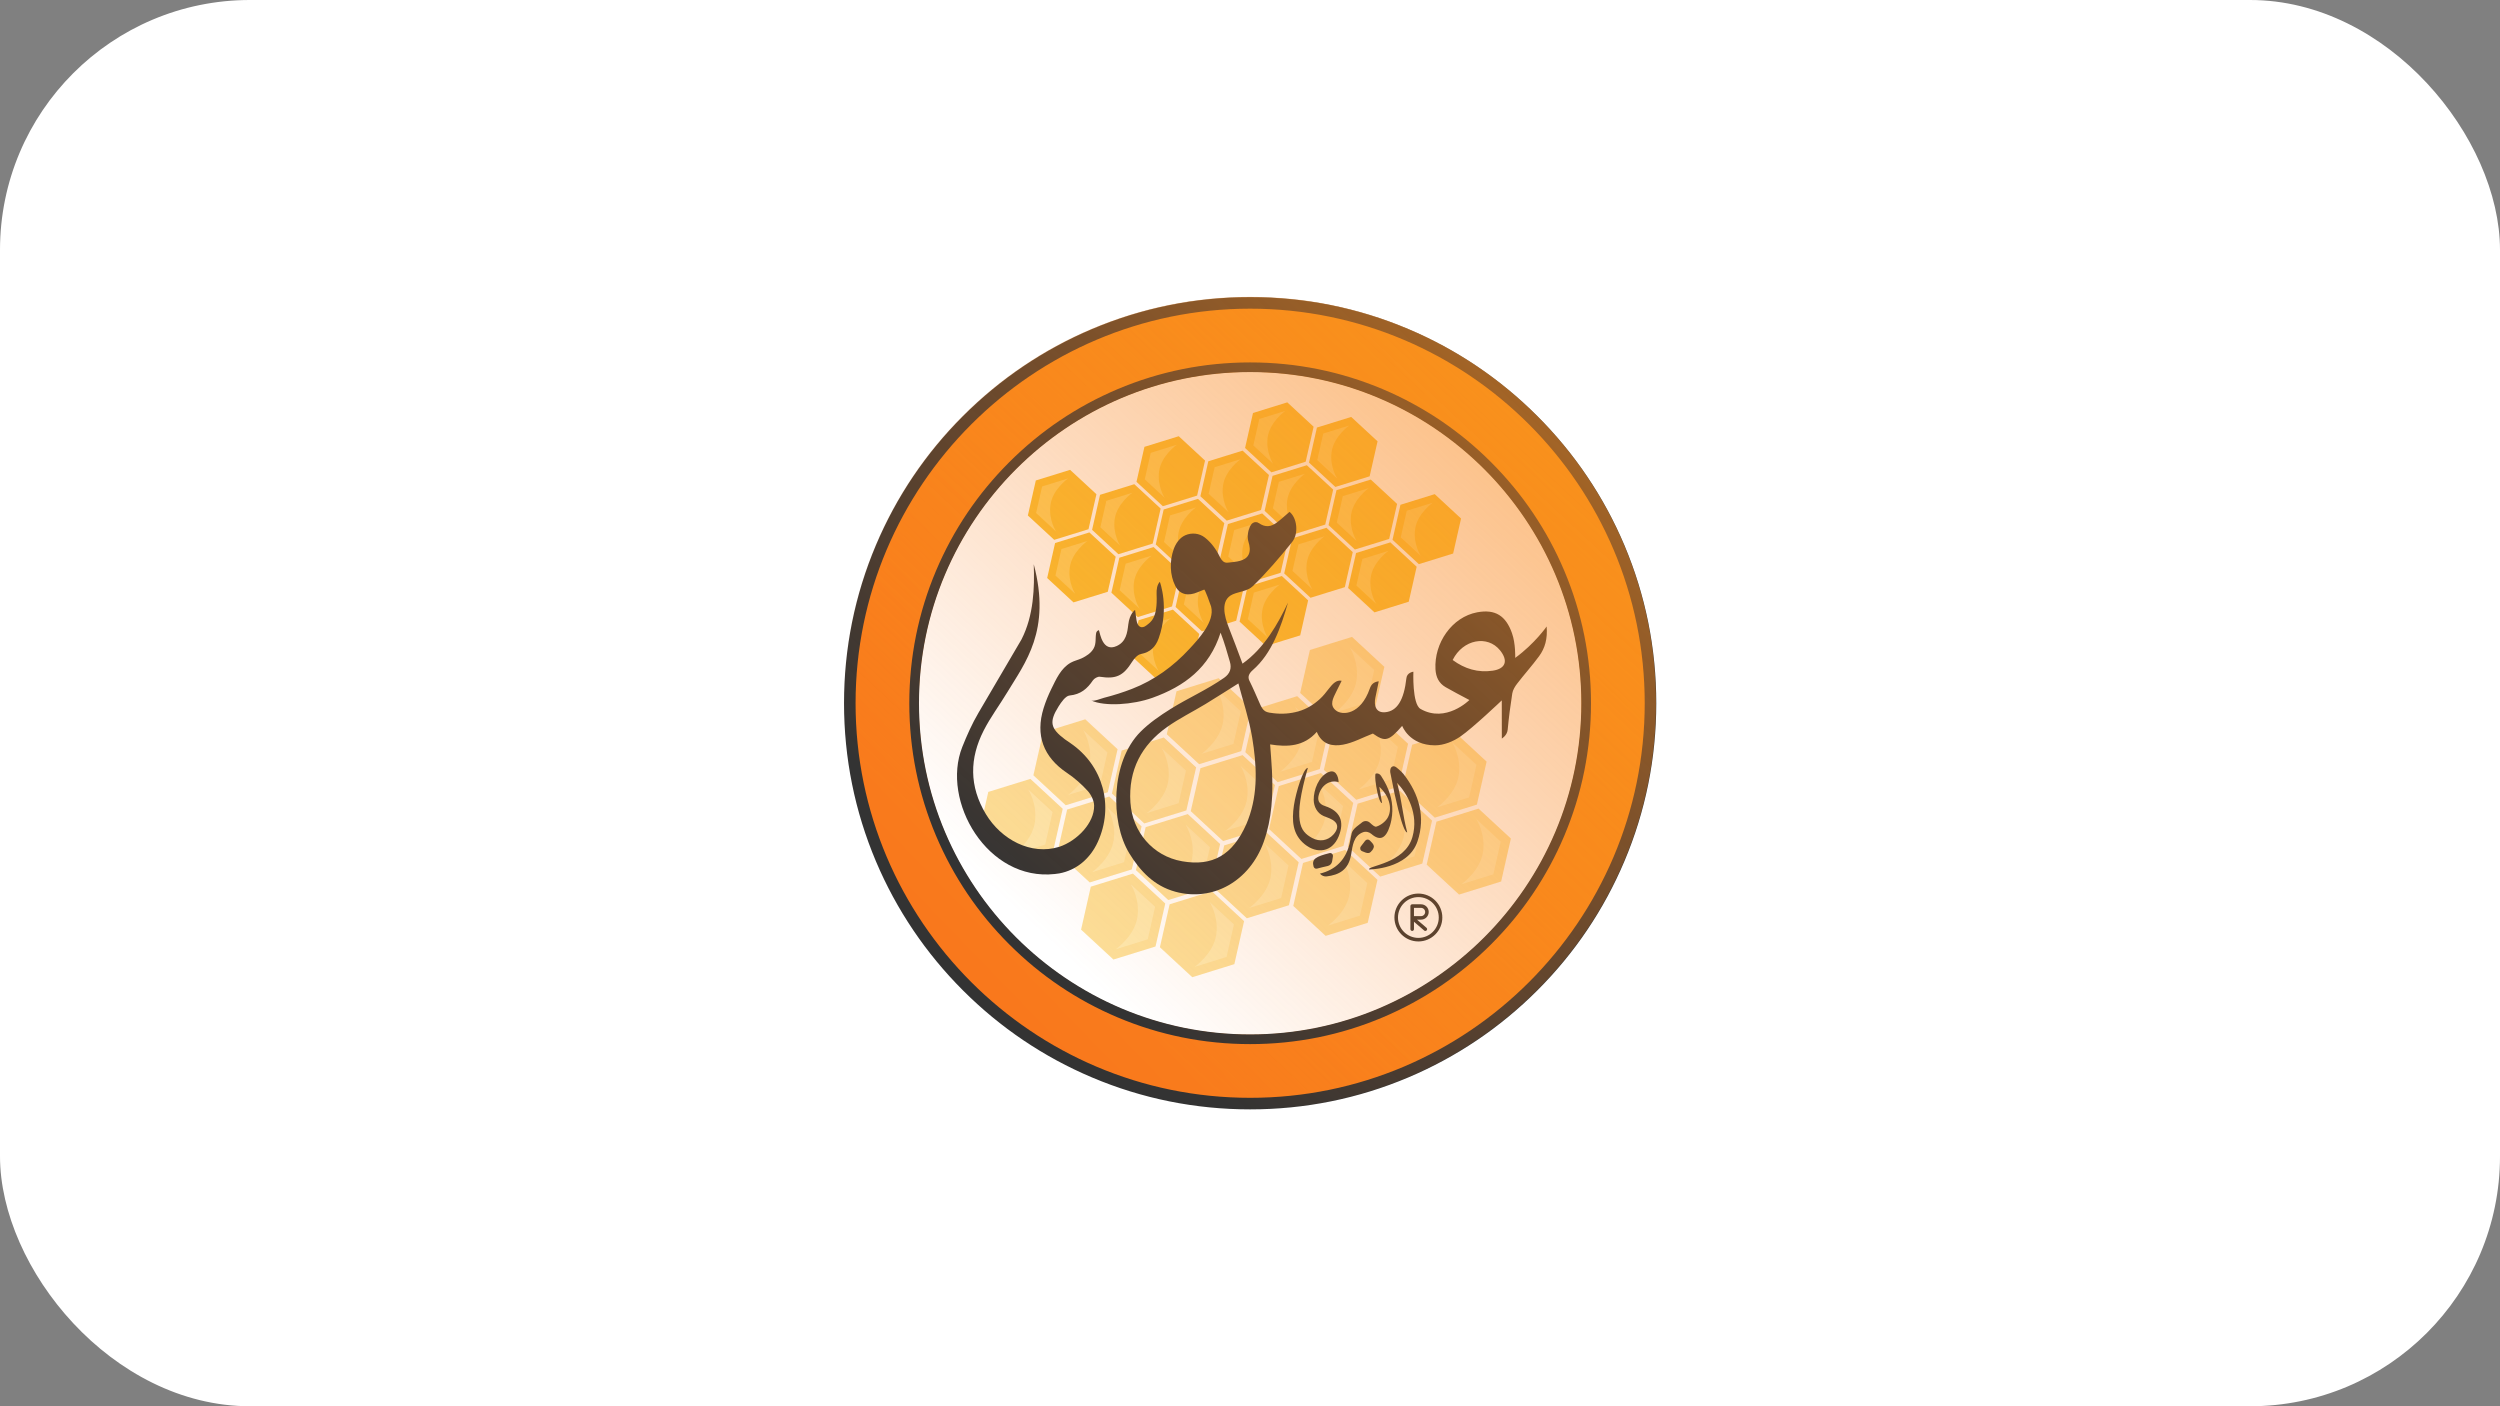 <svg xmlns="http://www.w3.org/2000/svg" width="160" height="90" viewBox="0 0 160 90" fill="none"><rect x="0" y="0" width="160" height="90" fill="#808080" stroke="none"/><g clip-path="url(#clip0_1283_4012)"><rect width="160" height="90" rx="16" fill="white"></rect><path d="M80.024 70.658C94.192 70.658 105.677 59.172 105.677 45.005C105.677 30.837 94.192 19.352 80.024 19.352C65.856 19.352 54.371 30.837 54.371 45.005C54.371 59.172 65.856 70.658 80.024 70.658Z" fill="url(#paint0_linear_1283_4012)"></path><path d="M80.01 71C76.501 71 73.097 70.313 69.892 68.957C66.796 67.648 64.017 65.774 61.631 63.387C59.245 61.001 57.37 58.22 56.06 55.125C54.706 51.921 54.018 48.517 54.018 45.008C54.018 41.499 54.704 38.096 56.06 34.89C57.37 31.794 59.243 29.015 61.631 26.629C64.017 24.242 66.798 22.368 69.892 21.058C73.096 19.704 76.501 19.016 80.01 19.016C83.519 19.016 86.922 19.702 90.127 21.058C93.223 22.368 96.002 24.241 98.389 26.629C100.775 29.015 102.65 31.796 103.959 34.89C105.314 38.094 106.002 41.499 106.002 45.008C106.002 48.517 105.315 51.92 103.959 55.125C102.65 58.221 100.776 61.001 98.389 63.387C96.002 65.773 93.222 67.648 90.127 68.957C86.923 70.312 83.519 71 80.01 71ZM80.01 19.755C66.085 19.755 54.757 31.084 54.757 45.008C54.757 58.932 66.085 70.26 80.01 70.26C93.934 70.26 105.262 58.932 105.262 45.008C105.262 31.084 93.934 19.755 80.01 19.755Z" fill="#333333"></path><path d="M80.011 66.225C91.727 66.225 101.225 56.727 101.225 45.011C101.225 33.295 91.727 23.797 80.011 23.797C68.295 23.797 58.797 33.295 58.797 45.011C58.797 56.727 68.295 66.225 80.011 66.225Z" fill="white"></path><path d="M80.01 66.823C77.065 66.823 74.207 66.246 71.519 65.109C68.922 64.011 66.589 62.438 64.586 60.433C62.583 58.43 61.01 56.097 59.91 53.5C58.772 50.81 58.196 47.954 58.196 45.009C58.196 42.064 58.773 39.207 59.91 36.518C61.008 33.921 62.581 31.588 64.586 29.585C66.589 27.582 68.922 26.009 71.519 24.909C74.209 23.771 77.065 23.195 80.01 23.195C82.955 23.195 85.812 23.772 88.501 24.909C91.098 26.008 93.431 27.58 95.434 29.585C97.437 31.588 99.01 33.921 100.11 36.518C101.248 39.208 101.824 42.064 101.824 45.009C101.824 47.954 101.247 50.812 100.11 53.5C99.011 56.097 97.439 58.43 95.434 60.433C93.431 62.436 91.098 64.009 88.501 65.109C85.811 66.247 82.955 66.823 80.01 66.823ZM80.01 23.812C68.322 23.812 58.815 33.32 58.815 45.008C58.815 56.695 68.322 66.203 80.01 66.203C91.698 66.203 101.205 56.695 101.205 45.008C101.205 33.32 91.698 23.812 80.01 23.812Z" fill="#333333"></path><path d="M91.438 58.367C91.438 58.096 91.217 57.875 90.947 57.875H90.38C90.317 57.875 90.266 57.926 90.266 57.989V59.466C90.266 59.529 90.317 59.58 90.38 59.58C90.442 59.58 90.494 59.529 90.494 59.466V58.992L91.147 59.553C91.169 59.572 91.196 59.58 91.222 59.58C91.254 59.58 91.286 59.567 91.308 59.54C91.35 59.492 91.344 59.421 91.296 59.379L90.687 58.857H90.947C91.217 58.857 91.438 58.636 91.438 58.365V58.367ZM90.494 58.63V58.104H90.947C91.092 58.104 91.21 58.223 91.21 58.368C91.21 58.513 91.092 58.632 90.947 58.632H90.494V58.63Z" fill="#333333"></path><path d="M90.776 57.188C89.931 57.188 89.243 57.876 89.243 58.72C89.243 59.565 89.931 60.253 90.776 60.253C91.621 60.253 92.309 59.565 92.309 58.72C92.309 57.876 91.621 57.188 90.776 57.188ZM90.776 60.025C90.057 60.025 89.471 59.44 89.471 58.72C89.471 58.001 90.057 57.415 90.776 57.415C91.496 57.415 92.081 58.001 92.081 58.72C92.081 59.44 91.496 60.025 90.776 60.025Z" fill="#333333"></path><mask id="mask0_1283_4012" style="mask-type:luminance" maskUnits="userSpaceOnUse" x="59" y="24" width="42" height="42"><path d="M80.033 65.841C91.546 65.841 100.879 56.508 100.879 44.995C100.879 33.482 91.546 24.148 80.033 24.148C68.52 24.148 59.187 33.482 59.187 44.995C59.187 56.508 68.52 65.841 80.033 65.841Z" fill="white"></path></mask><g mask="url(#mask0_1283_4012)"><path d="M68.486 30.07L66.292 30.75L65.783 32.991L67.47 34.549L68.567 34.21L69.664 33.87L70.171 31.63L68.486 30.07Z" fill="#F9C033"></path><path d="M67.23 32.315C67.364 31.317 68.36 30.617 68.36 30.617L66.696 31.133L66.311 32.831L67.589 34.014C67.589 34.014 67.099 33.284 67.229 32.315H67.23Z" fill="#FCD15E"></path><path d="M72.595 30.988L70.401 31.669L69.894 33.909L71.579 35.469L72.676 35.128L73.773 34.789L74.281 32.548L72.595 30.988Z" fill="#F9C033"></path><path d="M71.341 33.233C71.475 32.235 72.471 31.535 72.471 31.535L70.806 32.051L70.422 33.749L71.7 34.931C71.7 34.931 71.21 34.202 71.339 33.233H71.341Z" fill="#FCD15E"></path><path d="M75.438 27.918L73.244 28.598L72.735 30.837L74.422 32.397L75.519 32.058L76.616 31.717L77.123 29.477L75.438 27.918Z" fill="#F9C033"></path><path d="M74.183 30.163C74.317 29.164 75.312 28.465 75.312 28.465L73.648 28.981L73.264 30.679L74.542 31.861C74.542 31.861 74.052 31.132 74.181 30.163H74.183Z" fill="#FCD15E"></path><path d="M76.669 31.926L74.475 32.607L73.968 34.846L75.653 36.406L76.75 36.066L77.847 35.727L78.356 33.486L76.669 31.926Z" fill="#F9C033"></path><path d="M75.415 34.171C75.549 33.172 76.545 32.473 76.545 32.473L74.881 32.988L74.496 34.687L75.774 35.869C75.774 35.869 75.284 35.139 75.413 34.171H75.415Z" fill="#FCD15E"></path><path d="M77.938 35.926L75.745 36.605L75.237 38.846L76.923 40.405L78.02 40.066L79.117 39.725L79.625 37.486L77.938 35.926Z" fill="#F9C033"></path><path d="M76.684 38.171C76.818 37.172 77.814 36.473 77.814 36.473L76.15 36.988L75.766 38.687L77.043 39.869C77.043 39.869 76.553 39.139 76.683 38.171H76.684Z" fill="#FCD15E"></path><path d="M82.386 25.75L80.192 26.431L79.684 28.671L81.37 30.23L82.467 29.89L83.564 29.549L84.071 27.31L82.386 25.75Z" fill="#F9C033"></path><path d="M81.131 27.995C81.265 26.996 82.26 26.297 82.26 26.297L80.597 26.813L80.212 28.511L81.49 29.693C81.49 29.693 81 28.964 81.129 27.995H81.131Z" fill="#FCD15E"></path><path d="M83.637 29.773L81.443 30.454L80.936 32.694L82.621 34.254L83.718 33.913L84.815 33.573L85.323 31.333L83.637 29.773Z" fill="#F9C033"></path><path d="M82.383 32.019C82.517 31.02 83.513 30.32 83.513 30.32L81.849 30.836L81.464 32.534L82.742 33.717C82.742 33.717 82.252 32.987 82.381 32.019H82.383Z" fill="#FCD15E"></path><path d="M84.891 33.777L82.697 34.458L82.189 36.698L83.875 38.258L84.972 37.917L86.069 37.578L86.576 35.337L84.891 33.777Z" fill="#F9C033"></path><path d="M83.636 36.022C83.77 35.024 84.765 34.324 84.765 34.324L83.101 34.84L82.717 36.538L83.995 37.721C83.995 37.721 83.505 36.991 83.634 36.022H83.636Z" fill="#FCD15E"></path><path d="M91.823 31.625L89.629 32.306L89.12 34.545L90.807 36.105L91.904 35.765L93.001 35.425L93.508 33.185L91.823 31.625Z" fill="#F9C033"></path><path d="M90.567 33.87C90.701 32.871 91.697 32.172 91.697 32.172L90.033 32.688L89.648 34.386L90.926 35.568C90.926 35.568 90.436 34.839 90.566 33.87H90.567Z" fill="#FCD15E"></path><path d="M79.526 28.84L77.332 29.521L76.825 31.76L78.51 33.32L79.608 32.98L80.704 32.639L81.213 30.4L79.526 28.84Z" fill="#F9C033"></path><path d="M78.272 31.085C78.406 30.086 79.402 29.387 79.402 29.387L77.738 29.902L77.353 31.601L78.631 32.783C78.631 32.783 78.141 32.054 78.271 31.085H78.272Z" fill="#FCD15E"></path><path d="M80.78 32.859L78.586 33.539L78.077 35.78L79.764 37.34L80.861 36.999L81.958 36.659L82.465 34.419L80.78 32.859Z" fill="#F9C033"></path><path d="M79.524 35.104C79.658 34.106 80.654 33.406 80.654 33.406L78.99 33.922L78.606 35.62L79.883 36.803C79.883 36.803 79.393 36.073 79.523 35.104H79.524Z" fill="#FCD15E"></path><path d="M82.035 36.863L79.842 37.544L79.333 39.784L81.02 41.344L82.117 41.003L83.214 40.664L83.721 38.423L82.035 36.863Z" fill="#F9C033"></path><path d="M80.78 39.108C80.914 38.11 81.91 37.41 81.91 37.41L80.246 37.926L79.861 39.624L81.139 40.806C81.139 40.806 80.649 40.077 80.779 39.108H80.78Z" fill="#FCD15E"></path><path d="M86.477 26.684L84.284 27.363L83.776 29.604L85.463 31.164L86.56 30.823L87.657 30.483L88.164 28.244L86.477 26.684Z" fill="#F9C033"></path><path d="M85.224 28.929C85.358 27.93 86.353 27.23 86.353 27.23L84.689 27.746L84.305 29.444L85.583 30.627C85.583 30.627 85.093 29.897 85.222 28.929H85.224Z" fill="#FCD15E"></path><path d="M87.729 30.691L85.535 31.371L85.026 33.61L86.713 35.17L87.81 34.831L88.907 34.491L89.414 32.251L87.729 30.691Z" fill="#F9C033"></path><path d="M86.474 32.936C86.608 31.938 87.603 31.238 87.603 31.238L85.939 31.754L85.555 33.452L86.833 34.635C86.833 34.635 86.343 33.905 86.472 32.936H86.474Z" fill="#FCD15E"></path><path d="M88.982 34.711L86.788 35.392L86.279 37.631L87.966 39.191L89.063 38.851L90.16 38.51L90.667 36.271L88.982 34.711Z" fill="#F9C033"></path><path d="M87.727 36.956C87.86 35.957 88.856 35.258 88.856 35.258L87.192 35.773L86.808 37.472L88.085 38.654C88.085 38.654 87.595 37.925 87.725 36.956H87.727Z" fill="#FCD15E"></path><path d="M69.72 34.074L67.526 34.754L67.019 36.993L68.704 38.553L69.801 38.213L70.898 37.874L71.406 35.633L69.72 34.074Z" fill="#F9C033"></path><path d="M68.466 36.319C68.6 35.321 69.596 34.621 69.596 34.621L67.931 35.137L67.547 36.835L68.825 38.017C68.825 38.017 68.335 37.288 68.464 36.319H68.466Z" fill="#FCD15E"></path><path d="M73.831 35.012L71.638 35.693L71.129 37.932L72.816 39.492L73.913 39.152L75.01 38.811L75.517 36.572L73.831 35.012Z" fill="#F9C033"></path><path d="M72.576 37.257C72.71 36.258 73.706 35.559 73.706 35.559L72.042 36.074L71.657 37.772L72.935 38.955C72.935 38.955 72.445 38.225 72.575 37.257H72.576Z" fill="#FCD15E"></path><path d="M75.065 39.016L72.871 39.695L72.364 41.936L74.05 43.496L75.147 43.156L76.243 42.815L76.752 40.576L75.065 39.016Z" fill="#F9C033"></path><path d="M73.811 41.261C73.945 40.262 74.941 39.562 74.941 39.562L73.277 40.078L72.893 41.776L74.171 42.959C74.171 42.959 73.68 42.229 73.81 41.261H73.811Z" fill="#FCD15E"></path><g opacity="0.5"><path d="M93.379 57.252L96.073 56.417L96.697 53.666L94.626 51.75L93.279 52.169L91.932 52.586L91.308 55.337L93.379 57.252Z" fill="#F9C033"></path><path d="M94.918 54.505C94.753 55.732 93.53 56.591 93.53 56.591L95.573 55.957L96.046 53.871L94.476 52.418C94.476 52.418 95.079 53.313 94.918 54.504V54.505Z" fill="#FCD15E"></path><path d="M88.333 56.103L91.027 55.269L91.651 52.518L89.581 50.602L88.233 51.02L86.887 51.438L86.263 54.187L88.333 56.103Z" fill="#F9C033"></path><path d="M89.873 53.357C89.708 54.583 88.485 55.442 88.485 55.442L90.528 54.808L91.001 52.723L89.431 51.27C89.431 51.27 90.034 52.164 89.873 53.355V53.357Z" fill="#FCD15E"></path><path d="M84.841 59.895L87.534 59.06L88.158 56.309L86.087 54.395L84.741 54.812L83.393 55.229L82.77 57.98L84.841 59.895Z" fill="#F9C033"></path><path d="M86.381 57.15C86.216 58.376 84.993 59.235 84.993 59.235L87.036 58.601L87.509 56.516L85.939 55.062C85.939 55.062 86.542 55.957 86.381 57.148V57.15Z" fill="#FCD15E"></path><path d="M83.289 54.973L85.983 54.138L86.607 51.387L84.537 49.473L83.189 49.89L81.843 50.307L81.219 53.058L83.289 54.973Z" fill="#F9C033"></path><path d="M84.829 52.228C84.664 53.454 83.441 54.313 83.441 54.313L85.484 53.679L85.957 51.594L84.387 50.141C84.387 50.141 84.99 51.035 84.829 52.226V52.228Z" fill="#FCD15E"></path><path d="M81.771 50.057L84.465 49.22L85.089 46.471L83.019 44.555L81.671 44.972L80.325 45.391L79.701 48.14L81.771 50.057Z" fill="#F9C033"></path><path d="M83.311 47.31C83.146 48.536 81.924 49.395 81.924 49.395L83.967 48.761L84.44 46.676L82.87 45.223C82.87 45.223 83.472 46.117 83.311 47.308V47.31Z" fill="#FCD15E"></path><path d="M76.305 62.541L78.999 61.705L79.621 58.955L77.551 57.039L76.205 57.456L74.857 57.874L74.233 60.625L76.305 62.541Z" fill="#F9C033"></path><path d="M77.844 59.794C77.678 61.021 76.456 61.88 76.456 61.88L78.499 61.246L78.972 59.16L77.402 57.707C77.402 57.707 78.005 58.602 77.844 59.793V59.794Z" fill="#FCD15E"></path><path d="M74.769 57.603L77.463 56.767L78.087 54.018L76.017 52.102L74.669 52.519L73.322 52.936L72.699 55.687L74.769 57.603Z" fill="#F9C033"></path><path d="M76.309 54.857C76.144 56.083 74.922 56.942 74.922 56.942L76.965 56.308L77.438 54.223L75.868 52.77C75.868 52.77 76.47 53.664 76.309 54.855V54.857Z" fill="#FCD15E"></path><path d="M73.234 52.701L75.928 51.866L76.552 49.115L74.481 47.199L73.134 47.618L71.787 48.035L71.164 50.786L73.234 52.701Z" fill="#F9C033"></path><path d="M74.774 49.954C74.609 51.181 73.387 52.04 73.387 52.04L75.43 51.406L75.903 49.32L74.333 47.867C74.333 47.867 74.935 48.762 74.774 49.953V49.954Z" fill="#FCD15E"></path><path d="M64.697 55.348L67.391 54.513L68.015 51.762L65.945 49.848L64.597 50.265L63.251 50.682L62.627 53.433L64.697 55.348Z" fill="#F9C033"></path><path d="M66.237 52.603C66.072 53.829 64.85 54.688 64.85 54.688L66.892 54.054L67.365 51.969L65.796 50.516C65.796 50.516 66.398 51.41 66.237 52.601V52.603Z" fill="#FCD15E"></path><path d="M79.796 58.77L82.492 57.935L83.115 55.184L81.044 53.27L79.697 53.687L78.35 54.104L77.727 56.855L79.796 58.77Z" fill="#F9C033"></path><path d="M81.337 56.025C81.171 57.251 79.949 58.11 79.949 58.11L81.992 57.476L82.465 55.391L80.895 53.938C80.895 53.938 81.498 54.832 81.337 56.023V56.025Z" fill="#FCD15E"></path><path d="M78.278 53.829L80.972 52.994L81.596 50.243L79.525 48.328L78.178 48.745L76.831 49.163L76.208 51.914L78.278 53.829Z" fill="#F9C033"></path><path d="M79.818 51.083C79.653 52.31 78.431 53.169 78.431 53.169L80.474 52.535L80.947 50.449L79.377 48.996C79.377 48.996 79.979 49.891 79.818 51.082V51.083Z" fill="#FCD15E"></path><path d="M76.745 48.908L79.439 48.072L80.063 45.321L77.992 43.406L76.645 43.824L75.298 44.241L74.674 46.992L76.745 48.908Z" fill="#F9C033"></path><path d="M78.284 46.161C78.119 47.388 76.897 48.247 76.897 48.247L78.939 47.613L79.412 45.527L77.842 44.074C77.842 44.074 78.445 44.969 78.284 46.16V46.161Z" fill="#FCD15E"></path><path d="M71.259 61.411L73.953 60.576L74.577 57.825L72.506 55.91L71.16 56.328L69.812 56.745L69.189 59.496L71.259 61.411Z" fill="#F9C033"></path><path d="M72.8 58.665C72.634 59.892 71.412 60.751 71.412 60.751L73.455 60.117L73.928 58.031L72.358 56.578C72.358 56.578 72.961 57.473 72.8 58.664V58.665Z" fill="#FCD15E"></path><path d="M69.742 56.477L72.436 55.642L73.06 52.891L70.99 50.977L69.642 51.394L68.296 51.811L67.672 54.562L69.742 56.477Z" fill="#F9C033"></path><path d="M71.282 53.732C71.117 54.958 69.894 55.817 69.894 55.817L71.937 55.183L72.41 53.098L70.841 51.645C70.841 51.645 71.443 52.539 71.282 53.73V53.732Z" fill="#FCD15E"></path><path d="M68.207 51.537L70.901 50.702L71.525 47.951L69.455 46.035L68.107 46.453L66.761 46.871L66.137 49.621L68.207 51.537Z" fill="#F9C033"></path><path d="M69.747 48.79C69.582 50.017 68.359 50.876 68.359 50.876L70.402 50.242L70.875 48.156L69.305 46.703C69.305 46.703 69.908 47.598 69.747 48.789V48.79Z" fill="#FCD15E"></path><path d="M91.826 52.33L94.52 51.495L95.144 48.744L93.074 46.828L91.726 47.247L90.378 47.664L89.756 50.415L91.826 52.33Z" fill="#F9C033"></path><path d="M93.366 49.583C93.201 50.81 91.978 51.669 91.978 51.669L94.021 51.035L94.494 48.949L92.924 47.496C92.924 47.496 93.527 48.391 93.366 49.582V49.583Z" fill="#FCD15E"></path><path d="M86.8 51.185L89.494 50.351L90.116 47.6L88.046 45.684L86.7 46.101L85.353 46.52L84.728 49.269L86.8 51.185Z" fill="#F9C033"></path><path d="M88.339 48.439C88.174 49.665 86.951 50.524 86.951 50.524L88.994 49.89L89.467 47.805L87.897 46.352C87.897 46.352 88.5 47.246 88.339 48.437V48.439Z" fill="#FCD15E"></path><path d="M85.281 46.264L87.975 45.429L88.599 42.678L86.529 40.762L85.181 41.179L83.834 41.598L83.211 44.347L85.281 46.264Z" fill="#F9C033"></path><path d="M86.821 43.517C86.656 44.743 85.434 45.602 85.434 45.602L87.477 44.968L87.95 42.883L86.379 41.43C86.379 41.43 86.982 42.324 86.821 43.515V43.517Z" fill="#FCD15E"></path></g></g><path d="M89.745 46.448C88.877 47.446 88.646 47.498 87.865 46.947C87.199 47.205 86.597 47.541 85.956 47.658C85.31 47.775 84.62 47.684 84.275 46.84C83.456 47.769 82.418 47.825 81.288 47.642C81.329 48.231 81.378 48.772 81.405 49.315C81.48 50.865 81.408 52.398 80.878 53.881C79.983 56.389 77.625 57.73 75.218 57.069C73.87 56.699 72.977 55.761 72.273 54.609C71.051 52.606 71.079 48.756 72.99 46.836C73.554 46.269 74.237 45.8 74.92 45.373C76.041 44.67 77.271 44.136 78.352 43.373C78.718 43.114 78.838 42.773 78.712 42.35C78.533 41.743 78.368 41.13 78.117 40.489C77.399 42.749 75.795 43.927 73.76 44.658C72.499 45.111 70.703 45.227 69.837 44.831C70.001 44.906 70.499 44.697 70.659 44.658C71.267 44.502 71.868 44.314 72.453 44.086C73.879 43.532 75.094 42.646 76.129 41.523C76.702 40.902 77.759 39.78 77.513 38.824C77.487 38.724 77.117 37.714 77.071 37.733C76.923 37.791 76.779 37.844 76.639 37.905C76.081 38.146 75.518 38.089 75.222 37.506C74.862 36.795 74.85 35.908 75.112 35.16C75.242 34.791 75.49 34.419 75.857 34.257C76.268 34.076 76.749 34.121 77.105 34.398C77.494 34.698 77.823 35.136 78.038 35.58C78.115 35.739 78.227 35.943 78.41 35.997C78.49 36.022 78.574 36.012 78.657 36.002C79.077 35.952 79.7 35.933 79.913 35.492C80.034 35.244 79.983 34.935 79.903 34.682C79.805 34.375 79.866 33.99 79.997 33.7C80.039 33.608 80.1 33.523 80.184 33.469C80.298 33.395 80.447 33.395 80.559 33.473C80.979 33.774 81.356 33.718 81.73 33.434C82.009 33.222 82.267 32.983 82.53 32.758C83.003 33.128 83.138 34.14 82.695 34.691C81.909 35.668 81.088 36.629 80.192 37.503C79.85 37.837 79.316 37.855 78.897 38.037C78.071 38.396 78.373 39.476 78.625 40.116C78.936 40.901 79.227 41.684 79.52 42.475C80.933 41.465 81.791 39.915 82.433 38.565C81.979 40.135 81.412 41.817 80.171 42.892C79.918 43.112 79.847 43.335 79.96 43.561C80.208 44.056 80.419 44.566 80.645 45.071C80.715 45.227 80.814 45.418 80.965 45.514C81.116 45.609 81.342 45.626 81.522 45.648C82.052 45.71 82.594 45.673 83.106 45.525C83.63 45.373 84.07 45.101 84.472 44.736C84.696 44.532 84.861 44.314 85.046 44.076C85.28 43.777 85.538 43.489 85.865 43.572C85.865 43.572 85.63 44.034 85.513 44.282C85.335 44.659 85.046 45.123 85.512 45.48C85.911 45.786 87.072 45.766 87.666 44.071C87.77 43.772 87.938 43.643 88.24 43.603C88.24 43.603 88.135 44.138 88.026 44.638C87.911 45.175 88.071 45.629 88.64 45.584C89.415 45.522 89.854 44.806 90.01 43.401C90.049 43.034 90.457 42.989 90.457 42.989C90.457 42.989 90.371 45.059 90.911 45.37C92.535 46.304 94.041 44.801 94.041 44.801C93.505 44.514 93.003 44.26 92.517 43.977C92.088 43.726 91.898 43.336 91.87 42.83C91.779 41.164 92.911 39.492 94.544 39.187C95.697 38.972 96.375 39.409 96.769 40.528C97.006 41.197 96.974 42.105 96.974 42.105C98.232 41.186 98.986 40.095 98.986 40.095C99.049 40.881 98.882 41.479 98.5 41.999C98.06 42.598 97.56 43.152 97.106 43.742C96.962 43.927 96.822 44.153 96.786 44.377C96.665 45.146 96.563 45.921 96.492 46.698C96.457 47.074 96.117 47.267 96.117 47.267L96.114 44.824C96.114 44.824 94.263 46.588 93.467 47.135C93.008 47.451 92.406 47.702 91.839 47.701C90.188 47.698 89.74 46.454 89.74 46.454L89.745 46.448ZM79.257 43.739C78.477 44.227 77.815 44.656 77.141 45.065C76.323 45.561 75.457 45.983 74.682 46.537C73.059 47.696 72.212 49.266 72.346 51.352C72.467 53.234 73.777 54.791 75.654 55.121C77.603 55.465 78.895 54.718 79.764 52.749C79.806 52.653 79.846 52.553 79.883 52.455C80.53 50.732 80.43 48.959 80.14 47.205C79.945 46.029 79.557 44.887 79.258 43.74L79.257 43.739ZM92.97 42.24C93.752 42.816 94.595 43.059 95.531 42.924C96.36 42.804 96.54 42.291 96.008 41.627C95.206 40.624 93.628 40.912 92.97 42.24Z" fill="#333333"></path><path d="M74.232 37.233C74.057 37.424 74.009 37.698 74.023 38.044C74.088 39.578 73.661 39.795 73.383 40.017C73.051 40.282 72.798 40.114 72.734 39.681C72.701 39.466 72.675 39.251 72.645 39.035C72.645 39.035 72.29 39.269 72.211 39.962C72.148 40.507 72.068 41.07 71.47 41.345C70.562 41.762 70.4 40.519 70.332 40.329C70.24 40.352 70.171 40.423 70.154 40.513C70.09 40.849 70.171 41.177 69.997 41.494C69.832 41.795 69.525 41.992 69.223 42.134C68.994 42.241 68.742 42.289 68.524 42.413C67.89 42.772 67.592 43.472 67.284 44.094C67.089 44.49 66.922 44.899 66.791 45.321C66.256 47.038 66.763 48.448 68.296 49.472C68.777 49.794 69.225 50.192 69.614 50.62C69.835 50.863 70.018 51.239 70.024 51.558C70.045 52.676 68.924 53.819 67.797 54.195C65.979 54.765 64.073 53.722 63.099 52.108C62.019 50.319 62.049 48.533 62.954 46.757C63.385 45.909 63.965 45.137 64.458 44.318C65.602 42.418 67.286 40.358 66.16 36.109C66.213 37.604 66.166 39.375 65.377 40.922C65.377 40.922 63.298 44.473 62.626 45.614C62.217 46.308 61.884 47.059 61.587 47.803C60.21 51.26 63.194 56.42 67.514 55.936C67.603 55.929 67.69 55.916 67.777 55.9C67.78 55.9 67.783 55.9 67.784 55.9C68.909 55.695 69.779 54.934 70.255 53.893C71.313 51.576 70.597 48.985 68.505 47.559C68.388 47.479 68.269 47.402 68.155 47.318C67.226 46.623 67.13 46.203 67.747 45.215C67.924 44.933 68.196 44.537 68.455 44.512C69.162 44.443 69.582 44.081 69.947 43.542C70.031 43.418 70.253 43.292 70.39 43.312C71.433 43.473 71.89 43.258 72.461 42.346C72.59 42.141 72.809 41.896 73.023 41.856C73.624 41.742 73.963 41.39 74.154 40.856C74.858 38.885 74.229 37.235 74.229 37.235L74.232 37.233Z" fill="#333333"></path><path d="M83.701 49.147C82.726 52.561 83.191 53.2 83.974 53.629C84.45 53.89 84.967 53.81 85.329 53.42C85.536 53.198 85.703 52.87 85.459 52.612C85.259 52.401 84.962 52.334 84.705 52.222C84.299 52.042 84.083 51.623 84.077 51.192C84.07 50.548 84.396 49.692 85.022 49.415C85.194 49.34 85.376 49.347 85.499 49.502C85.621 49.657 85.664 49.87 85.671 50.056C85.162 49.9 84.621 50.187 84.418 50.816C84.289 51.21 84.399 51.457 84.808 51.591C85.774 51.905 86.066 52.575 85.673 53.531C85.254 54.548 84.284 54.663 83.501 54.031C82.719 53.398 82.668 52.514 82.811 51.546C82.933 50.713 83.415 49.145 83.701 49.145V49.147Z" fill="#333333"></path><path d="M90.064 53.266C90.064 53.266 89.764 53.576 88.977 49.433C88.964 49.369 88.969 49.299 88.992 49.204C89.018 49.097 89.129 49.017 89.237 49.044C89.299 49.06 89.35 49.097 89.4 49.137C89.555 49.26 89.704 49.395 89.83 49.547C90.831 50.829 91.242 52.304 90.72 53.85C90.115 55.645 87.62 55.645 87.62 55.645C87.504 55.407 89.91 55.276 90.395 53.57C90.823 52.07 90.034 50.748 89.415 50.106C89.734 51.311 89.761 52.133 90.062 53.268L90.064 53.266Z" fill="#333333"></path><path d="M89.048 52.483C89.024 52.606 88.993 52.727 88.956 52.846C88.695 53.687 88.305 53.837 87.766 53.369C87.616 53.24 87.406 53.196 87.22 53.268C86.626 53.498 86.569 54.112 86.472 54.691C86.306 55.691 85.679 55.996 84.911 56.089C84.746 56.109 84.581 56.043 84.477 55.914V55.911C85.485 55.663 86.115 55.031 86.368 54.016C86.403 53.879 86.425 53.738 86.451 53.599C86.534 53.151 86.541 53.106 87.182 52.624C87.329 52.515 87.531 52.525 87.666 52.647C87.83 52.797 87.983 52.935 88.084 52.905C88.374 52.815 88.696 52.566 88.833 52.295C89.132 51.708 88.886 50.908 88.275 50.356C88.344 50.765 88.398 51.079 88.451 51.392C88.404 51.398 88.369 51.343 88.349 51.309C88.326 51.271 88.305 51.231 88.289 51.188C88.188 50.915 88.128 50.624 88.081 50.336C88.041 50.09 88.001 49.835 88.02 49.586C88.022 49.547 88.034 49.509 88.078 49.503C88.209 49.486 88.314 49.544 88.386 49.653C88.513 49.843 88.628 50.044 88.728 50.249C88.894 50.593 89.017 50.958 89.074 51.335C89.132 51.717 89.122 52.106 89.047 52.483H89.048Z" fill="#333333"></path><path d="M85.309 54.801C85.291 54.91 85.274 55.016 85.257 55.121C85.234 55.269 85.125 55.389 84.978 55.423C84.746 55.479 84.48 55.534 84.294 55.59C84.199 55.62 84.099 55.563 84.071 55.467C83.925 54.967 84.234 54.818 85.085 54.6C85.209 54.567 85.326 54.674 85.306 54.801H85.309Z" fill="#333333"></path><path d="M87.093 54.174C87.192 54.043 87.279 53.928 87.372 53.808C87.445 53.713 87.583 53.704 87.667 53.788C87.792 53.914 87.907 54.023 87.927 54.149C87.949 54.284 87.754 54.557 87.615 54.589C87.492 54.616 87.348 54.55 87.172 54.475C87.054 54.425 87.016 54.277 87.093 54.174Z" fill="#333333"></path><path style="mix-blend-mode:screen" d="M79.992 70.984C76.483 70.984 73.08 70.298 69.874 68.941C66.779 67.632 63.999 65.759 61.613 63.371C59.227 60.985 57.352 58.204 56.043 55.11C54.688 51.906 54 48.501 54 44.992C54 41.483 54.687 38.08 56.043 34.874C57.352 31.779 59.225 28.999 61.613 26.613C63.999 24.227 66.78 22.352 69.874 21.043C73.078 19.688 76.483 19 79.992 19C83.501 19 86.904 19.687 90.11 21.043C93.205 22.352 95.985 24.226 98.371 26.613C100.757 28.999 102.632 31.78 103.941 34.874C105.296 38.078 105.984 41.483 105.984 44.992C105.984 48.501 105.298 51.904 103.941 55.11C102.632 58.205 100.759 60.985 98.371 63.371C95.985 65.757 93.204 67.632 90.11 68.941C86.906 70.296 83.501 70.984 79.992 70.984Z" fill="url(#paint1_linear_1283_4012)"></path></g><defs><linearGradient id="paint0_linear_1283_4012" x1="97.32" y1="28.258" x2="62.346" y2="62.12" gradientUnits="userSpaceOnUse"><stop stop-color="#F9981C"></stop><stop offset="1" stop-color="#F9781C"></stop></linearGradient><linearGradient id="paint1_linear_1283_4012" x1="121.927" y1="0.004" x2="66.401" y2="59.574" gradientUnits="userSpaceOnUse"><stop stop-color="#F9981C"></stop><stop offset="1" stop-color="#F9781C" stop-opacity="0"></stop></linearGradient><clipPath id="clip0_1283_4012"><rect width="160" height="90" fill="white"></rect></clipPath></defs></svg>